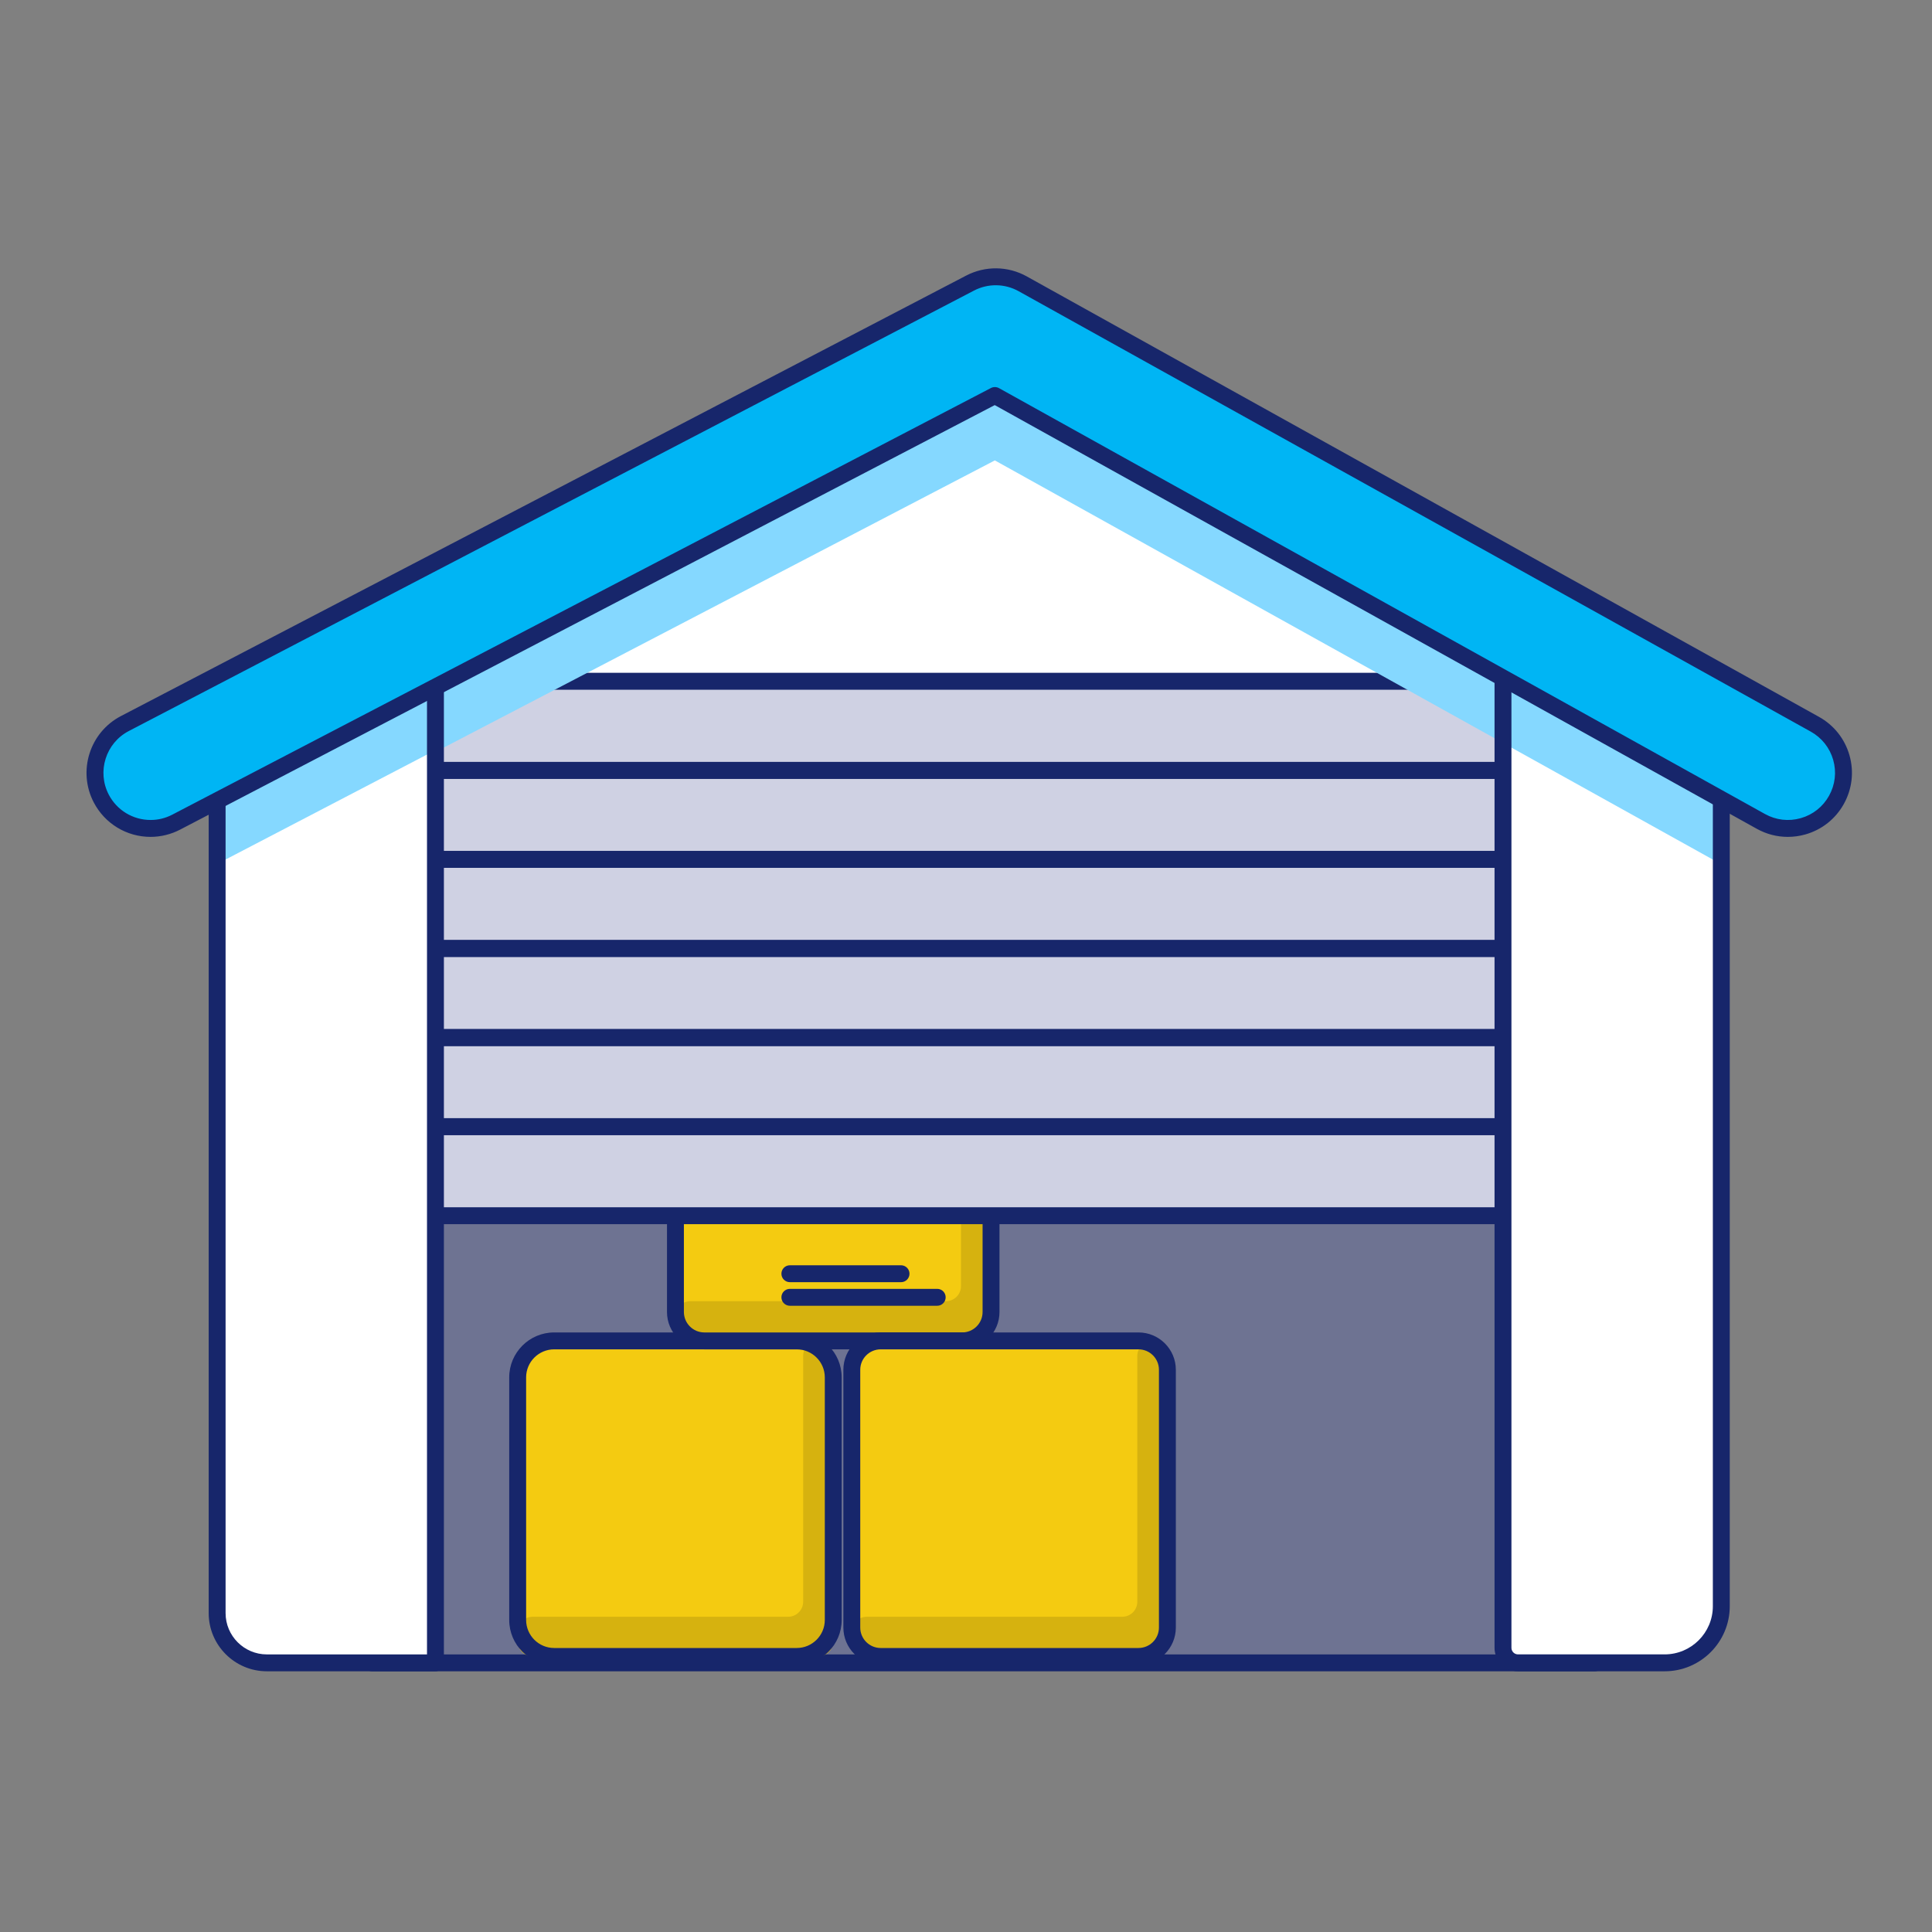 <svg width="72" height="72" viewBox="0 0 72 72" fill="none" xmlns="http://www.w3.org/2000/svg">
<rect x="0" y="0" width="72" height="72" fill="#808080" stroke="none"/>
<path d="M59.429 61.969H13.869V25.602L36.473 14.131L59.429 25.602V61.969Z" fill="#6E7392"/>
<path d="M59.429 62.285H13.869C13.695 62.285 13.554 62.144 13.554 61.969V25.603C13.554 25.484 13.62 25.376 13.726 25.322L36.33 13.85C36.419 13.805 36.525 13.805 36.613 13.849L59.57 25.321C59.677 25.374 59.744 25.483 59.744 25.603V61.969C59.744 62.144 59.603 62.285 59.429 62.285ZM14.184 61.655H59.114V25.797L36.474 14.484L14.184 25.796V61.655Z" fill="#17266B"/>
<path d="M29.665 61.731H20.679C19.913 61.731 19.292 61.11 19.292 60.344V51.358C19.292 50.592 19.913 49.971 20.679 49.971H29.665C30.431 49.971 31.052 50.592 31.052 51.358V60.344C31.052 61.11 30.431 61.731 29.665 61.731Z" fill="#F4CB11"/>
<path d="M29.932 50.531V59.691C29.932 60.001 29.681 60.252 29.372 60.252H19.852C19.543 60.252 19.292 60.502 19.292 60.812V61.171C19.292 61.48 19.543 61.731 19.852 61.731H30.492C30.801 61.731 31.052 61.48 31.052 61.171V50.531C31.052 50.221 30.801 49.971 30.492 49.971C30.183 49.971 29.932 50.222 29.932 50.531Z" fill="#D6B20F"/>
<path d="M29.692 62.046H20.653C19.729 62.046 18.977 61.295 18.977 60.371V51.331C18.977 50.407 19.729 49.656 20.653 49.656H29.692C30.616 49.656 31.367 50.407 31.367 51.331V60.371C31.367 61.295 30.616 62.046 29.692 62.046ZM20.653 50.286C20.076 50.286 19.607 50.755 19.607 51.331V60.371C19.607 60.947 20.076 61.416 20.653 61.416H29.692C30.269 61.416 30.738 60.947 30.738 60.371V51.331C30.738 50.755 30.269 50.286 29.692 50.286H20.653Z" fill="#17266B"/>
<path d="M35.836 49.971H26.27C25.664 49.971 25.173 49.48 25.173 48.873V39.308C25.173 38.702 25.664 38.211 26.27 38.211H35.836C36.442 38.211 36.933 38.702 36.933 39.308V48.873C36.933 49.48 36.441 49.971 35.836 49.971Z" fill="#F4CB11"/>
<path d="M35.813 38.77V47.931C35.813 48.24 35.562 48.491 35.253 48.491H25.733C25.424 48.491 25.173 48.742 25.173 49.051V49.41C25.173 49.72 25.424 49.97 25.733 49.97H36.373C36.682 49.97 36.933 49.72 36.933 49.41V38.77C36.933 38.461 36.682 38.21 36.373 38.21C36.063 38.211 35.813 38.461 35.813 38.77Z" fill="#D6B20F"/>
<path d="M33.579 47.783H29.436C29.262 47.783 29.121 47.642 29.121 47.468C29.121 47.294 29.262 47.153 29.436 47.153H33.579C33.753 47.153 33.894 47.294 33.894 47.468C33.894 47.642 33.753 47.783 33.579 47.783Z" fill="#17266B"/>
<path d="M34.928 48.662H29.436C29.262 48.662 29.121 48.521 29.121 48.347C29.121 48.173 29.262 48.032 29.436 48.032H34.928C35.102 48.032 35.242 48.173 35.242 48.347C35.242 48.521 35.102 48.662 34.928 48.662Z" fill="#17266B"/>
<path d="M35.856 50.286H26.249C25.482 50.286 24.857 49.662 24.857 48.895V39.287C24.857 38.52 25.482 37.896 26.249 37.896H35.856C36.623 37.896 37.248 38.52 37.248 39.287V48.895C37.248 49.662 36.624 50.286 35.856 50.286ZM26.249 38.526C25.829 38.526 25.487 38.867 25.487 39.287V48.895C25.487 49.315 25.829 49.656 26.249 49.656H35.857C36.276 49.656 36.618 49.315 36.618 48.895V39.287C36.618 38.867 36.276 38.526 35.857 38.526H26.249Z" fill="#17266B"/>
<path d="M42.408 61.731H32.843C32.236 61.731 31.745 61.24 31.745 60.633V51.068C31.745 50.462 32.236 49.971 32.843 49.971H42.408C43.014 49.971 43.505 50.462 43.505 51.068V60.633C43.505 61.24 43.014 61.731 42.408 61.731Z" fill="#F4CB11"/>
<path d="M42.384 50.531V59.691C42.384 60.001 42.134 60.252 41.824 60.252H32.304C31.995 60.252 31.744 60.502 31.744 60.812V61.171C31.744 61.48 31.995 61.731 32.304 61.731H42.944C43.254 61.731 43.504 61.48 43.504 61.171V50.531C43.504 50.221 43.254 49.971 42.944 49.971C42.635 49.971 42.384 50.222 42.384 50.531Z" fill="#D6B20F"/>
<path d="M42.428 62.046H32.821C32.054 62.046 31.43 61.422 31.43 60.655V51.047C31.43 50.28 32.054 49.656 32.821 49.656H42.428C43.195 49.656 43.82 50.28 43.82 51.047V60.655C43.82 61.422 43.195 62.046 42.428 62.046ZM32.821 50.286C32.401 50.286 32.059 50.627 32.059 51.047V60.655C32.059 61.075 32.401 61.416 32.821 61.416H42.428C42.848 61.416 43.19 61.075 43.19 60.655V51.047C43.19 50.627 42.848 50.286 42.428 50.286H32.821Z" fill="#17266B"/>
<path d="M59.428 33.928H13.868V25.603L36.472 14.131L59.428 25.603V33.928Z" fill="white"/>
<path d="M57.697 25.389H13.869V28.709H57.697V25.389Z" fill="#CFD1E3"/>
<path d="M57.697 28.709H13.869V32.028H57.697V28.709Z" fill="#CFD1E3"/>
<path d="M57.697 32.028H13.869V35.348H57.697V32.028Z" fill="#CFD1E3"/>
<path d="M57.697 35.348H13.869V38.667H57.697V35.348Z" fill="#CFD1E3"/>
<path d="M57.697 38.667H13.869V41.987H57.697V38.667Z" fill="#CFD1E3"/>
<path d="M57.697 41.987H13.869V45.306H57.697V41.987Z" fill="#CFD1E3"/>
<path d="M57.697 29.024H13.869C13.695 29.024 13.554 28.883 13.554 28.709V25.389C13.554 25.215 13.695 25.074 13.869 25.074H57.697C57.871 25.074 58.012 25.215 58.012 25.389V28.709C58.012 28.883 57.871 29.024 57.697 29.024ZM14.184 28.394H57.382V25.704H14.184V28.394Z" fill="#17266B"/>
<path d="M57.697 32.343H13.869C13.695 32.343 13.554 32.202 13.554 32.028V28.709C13.554 28.535 13.695 28.394 13.869 28.394H57.697C57.871 28.394 58.012 28.535 58.012 28.709V32.028C58.012 32.202 57.871 32.343 57.697 32.343ZM14.184 31.713H57.382V29.024H14.184V31.713Z" fill="#17266B"/>
<path d="M57.697 35.663H13.869C13.695 35.663 13.554 35.522 13.554 35.348V32.028C13.554 31.854 13.695 31.713 13.869 31.713H57.697C57.871 31.713 58.012 31.854 58.012 32.028V35.348C58.012 35.522 57.871 35.663 57.697 35.663ZM14.184 35.033H57.382V32.343H14.184V35.033Z" fill="#17266B"/>
<path d="M57.697 38.983H13.869C13.695 38.983 13.554 38.842 13.554 38.667V35.348C13.554 35.174 13.695 35.033 13.869 35.033H57.697C57.871 35.033 58.012 35.174 58.012 35.348V38.667C58.012 38.842 57.871 38.983 57.697 38.983ZM14.184 38.352H57.382V35.663H14.184V38.352Z" fill="#17266B"/>
<path d="M57.697 42.302H13.869C13.695 42.302 13.554 42.161 13.554 41.987V38.667C13.554 38.493 13.695 38.352 13.869 38.352H57.697C57.871 38.352 58.012 38.493 58.012 38.667V41.987C58.012 42.161 57.871 42.302 57.697 42.302ZM14.184 41.672H57.382V38.982H14.184V41.672Z" fill="#17266B"/>
<path d="M57.697 45.621H13.869C13.695 45.621 13.554 45.48 13.554 45.306V41.987C13.554 41.813 13.695 41.672 13.869 41.672H57.697C57.871 41.672 58.012 41.813 58.012 41.987V45.306C58.012 45.48 57.871 45.621 57.697 45.621ZM14.184 44.991H57.382V42.302H14.184V44.991Z" fill="#17266B"/>
<path d="M13.868 25.603V29.252L37.075 17.158L59.428 29.586V25.603L36.472 14.131L13.868 25.603Z" fill="#85D8FF"/>
<path d="M16.228 61.969H9.946C8.923 61.969 8.093 61.139 8.093 60.116V25.602L16.228 21.779V61.969Z" fill="white"/>
<path d="M8.092 32.196L16.228 27.956V23.285L8.092 27.524V32.196Z" fill="#85D8FF"/>
<path d="M16.228 62.284H9.946C8.75 62.284 7.777 61.312 7.777 60.116V25.602C7.777 25.48 7.848 25.369 7.958 25.317L16.094 21.494C16.192 21.447 16.306 21.455 16.397 21.513C16.488 21.57 16.543 21.671 16.543 21.779V61.969C16.543 62.144 16.402 62.284 16.228 62.284ZM8.407 25.802V60.116C8.407 60.964 9.097 61.655 9.946 61.655H15.913V22.275L8.407 25.802Z" fill="#17266B"/>
<path d="M56.573 61.969H62.037C63.203 61.969 64.148 61.024 64.148 59.858V25.602L56.013 21.779V61.409C56.012 61.719 56.263 61.969 56.573 61.969Z" fill="white"/>
<path d="M56.012 27.686L64.148 32.209V27.47L56.012 22.946V27.686Z" fill="#85D8FF"/>
<path d="M62.036 62.284H56.572C56.09 62.284 55.697 61.892 55.697 61.41V21.779C55.697 21.671 55.752 21.571 55.843 21.513C55.934 21.455 56.048 21.448 56.146 21.494L64.282 25.318C64.392 25.37 64.463 25.481 64.463 25.603V59.858C64.463 61.196 63.375 62.284 62.036 62.284ZM56.327 22.275V61.41C56.327 61.545 56.437 61.654 56.572 61.654H62.036C63.027 61.654 63.833 60.849 63.833 59.858V25.802L56.327 22.275Z" fill="#17266B"/>
<path d="M5.613 30.873C4.865 30.873 4.143 30.467 3.774 29.759C3.245 28.744 3.639 27.493 4.654 26.964L36.151 10.55C36.768 10.229 37.506 10.239 38.114 10.577L67.635 26.991C68.635 27.547 68.995 28.808 68.439 29.808C67.883 30.808 66.621 31.168 65.622 30.611L37.076 14.739L6.567 30.638C6.262 30.797 5.935 30.873 5.613 30.873Z" fill="#00B5F4"/>
<path d="M66.626 31.188C66.225 31.188 65.829 31.087 65.469 30.886L37.071 15.097L6.713 30.917C6.374 31.094 5.993 31.188 5.612 31.188C4.719 31.188 3.907 30.695 3.494 29.904C2.886 28.736 3.341 27.293 4.508 26.685L36.005 10.271C36.719 9.899 37.565 9.911 38.267 10.302L67.788 26.715C68.346 27.025 68.749 27.533 68.924 28.146C69.099 28.759 69.024 29.403 68.715 29.96C68.405 30.518 67.897 30.921 67.284 31.096C67.066 31.158 66.845 31.188 66.626 31.188ZM37.076 14.425C37.129 14.425 37.181 14.438 37.229 14.464L65.776 30.336C66.186 30.564 66.659 30.619 67.111 30.49C67.562 30.362 67.936 30.065 68.164 29.654C68.392 29.244 68.447 28.771 68.318 28.319C68.189 27.868 67.892 27.494 67.483 27.266L37.961 10.852C37.444 10.565 36.822 10.556 36.296 10.83L4.799 27.244C3.941 27.691 3.606 28.754 4.053 29.613C4.357 30.196 4.955 30.558 5.613 30.558C5.896 30.558 6.169 30.491 6.422 30.359L36.93 14.46C36.976 14.436 37.026 14.425 37.076 14.425Z" fill="#17266B"/>
</svg>
